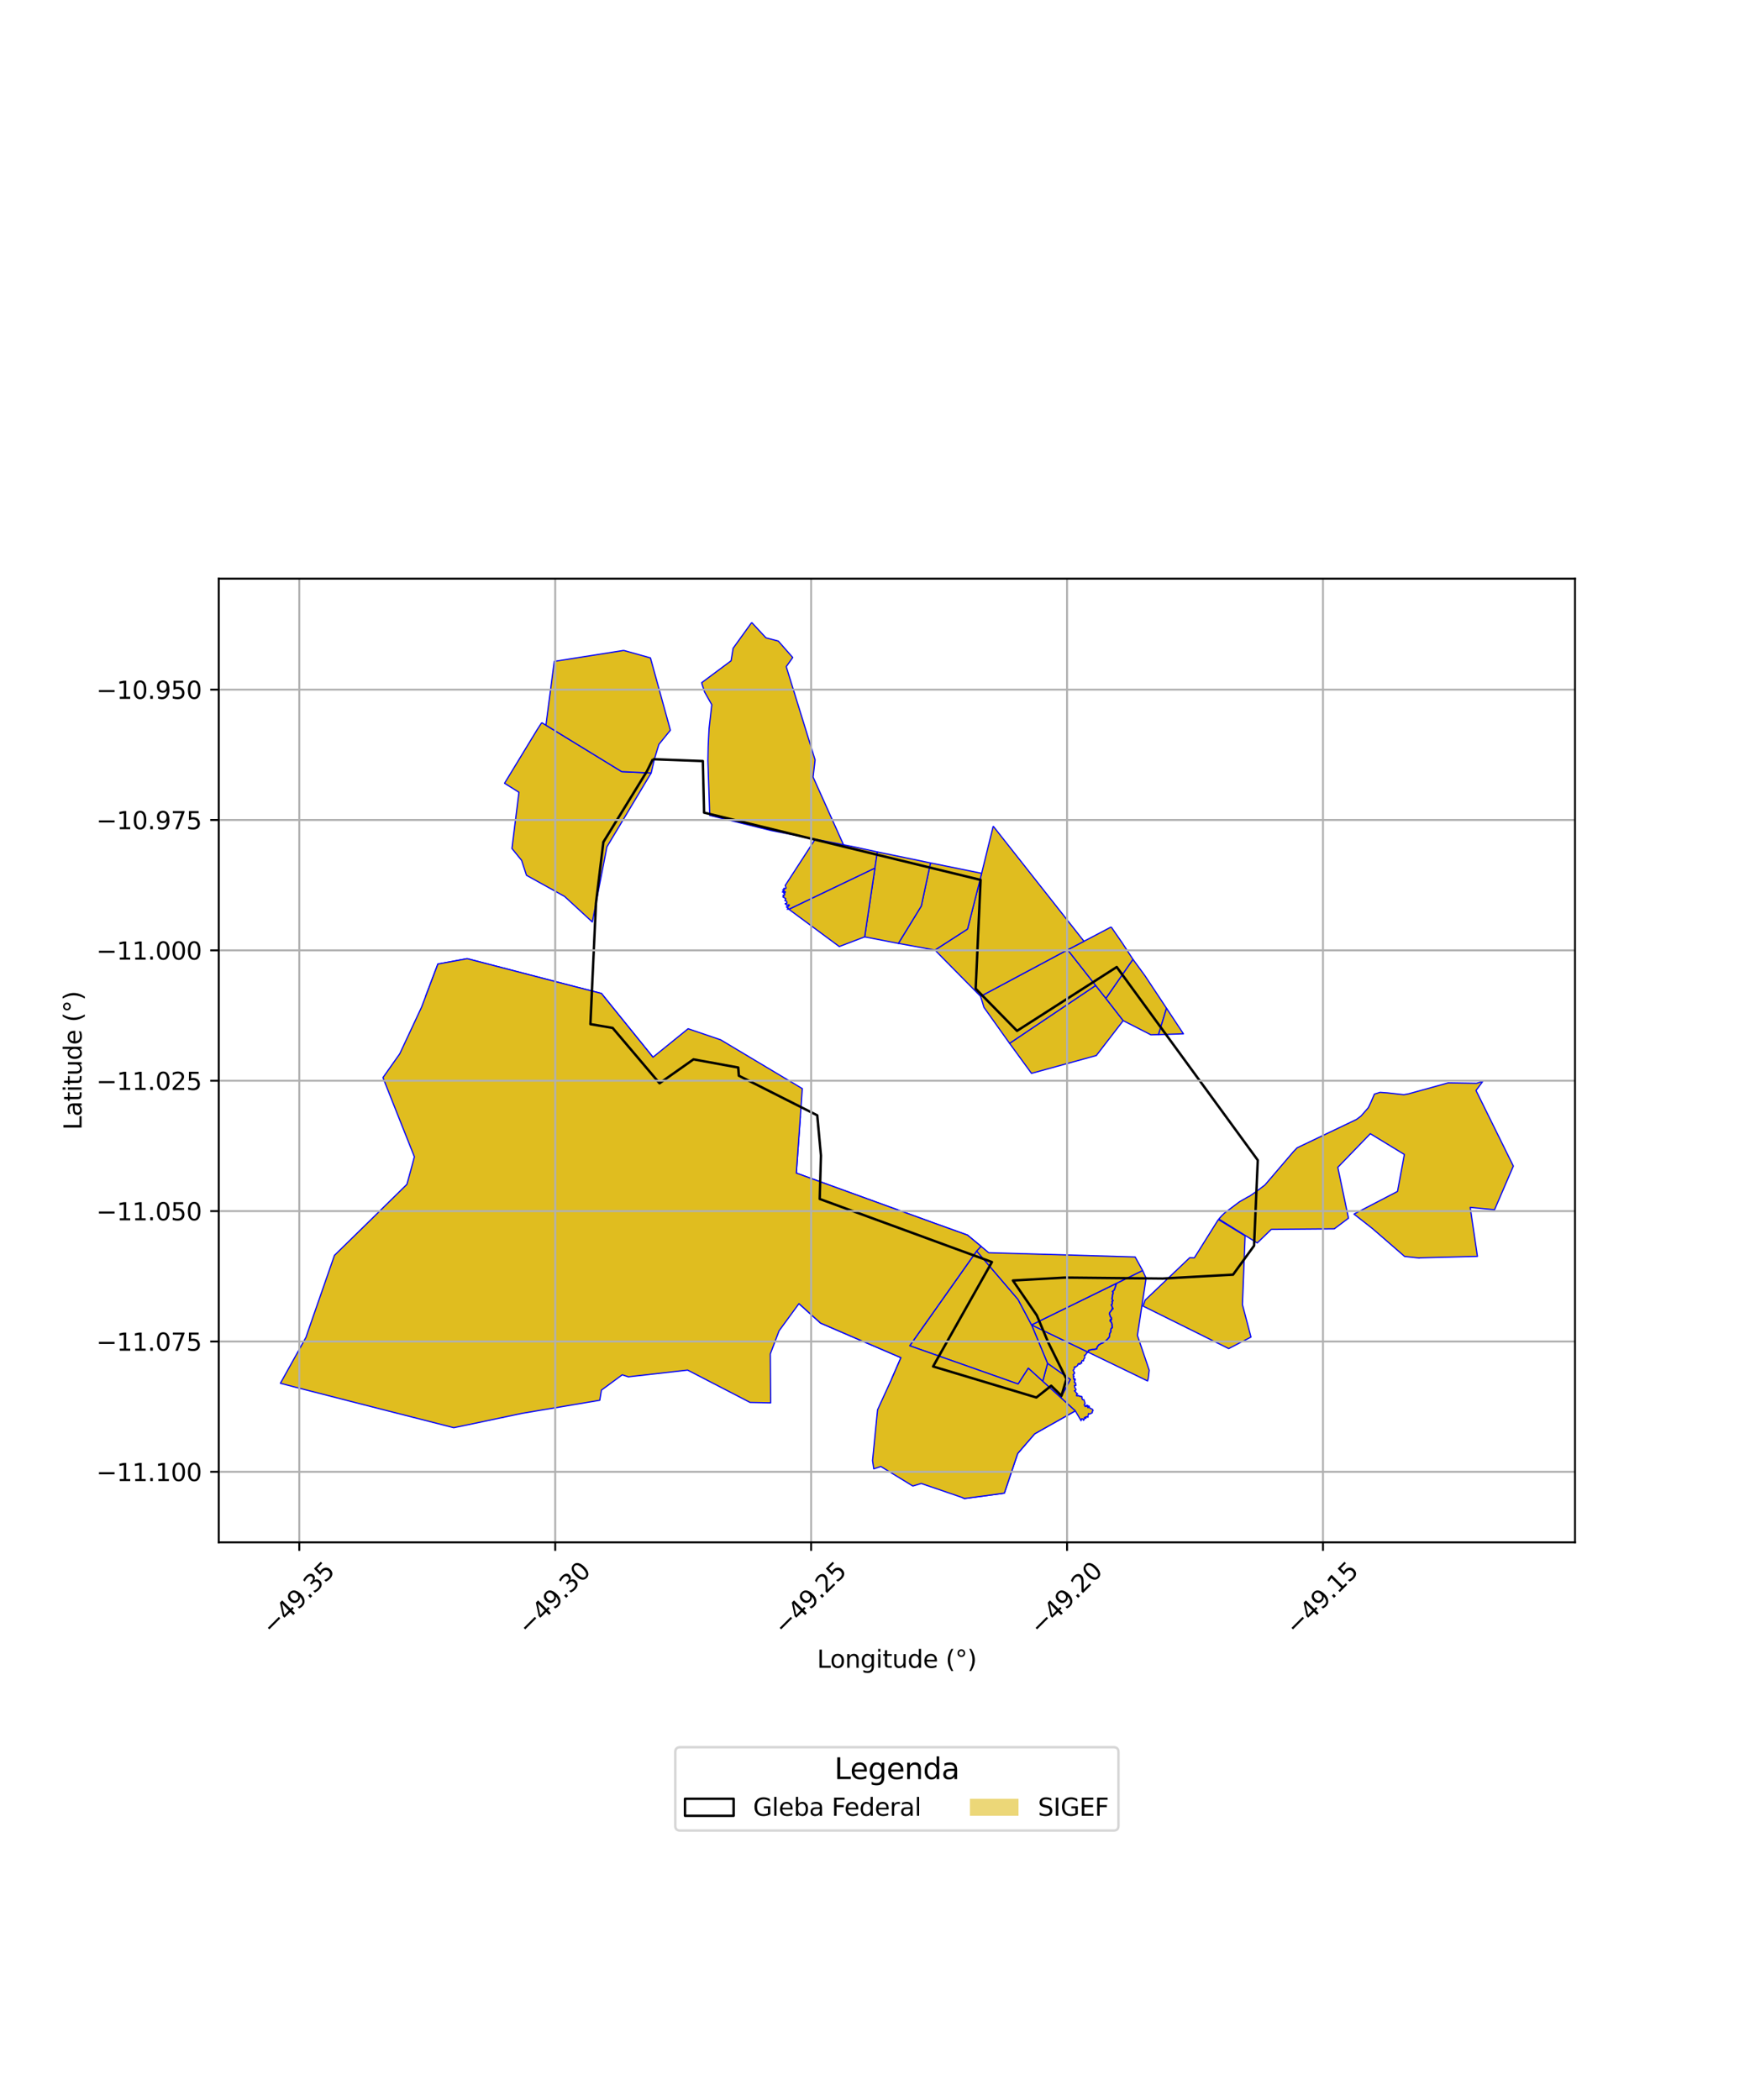 <?xml version="1.0" encoding="utf-8" standalone="no"?>
<!DOCTYPE svg PUBLIC "-//W3C//DTD SVG 1.1//EN"
  "http://www.w3.org/Graphics/SVG/1.1/DTD/svg11.dtd">
<svg xmlns:xlink="http://www.w3.org/1999/xlink" width="720pt" height="864pt" viewBox="0 0 720 864" xmlns="http://www.w3.org/2000/svg" version="1.1">
 <defs>
  <style type="text/css">*{stroke-linejoin: round; stroke-linecap: butt}</style>
 </defs>
 <g id="figure_1">
  <g id="patch_1">
   <path d="M 0 864 
L 720 864 
L 720 0 
L 0 0 
z
" style="fill: #ffffff"/>
  </g>
  <g id="axes_1">
   <g id="patch_2">
    <path d="M 90 634.559 
L 648 634.559 
L 648 238.081 
L 90 238.081 
z
" style="fill: #ffffff"/>
   </g>
   <g id="PatchCollection_1">
    <path d="M 501.266 501.742 
L 512.273 508.478 
L 511.171 536.765 
L 514.688 550.113 
L 509.897 552.581 
L 509.77 552.651 
L 505.528 554.851 
L 470.279 537.36 
L 471.139 534.913 
L 489.505 517.429 
L 491.399 517.485 
L 501.266 501.742 
" clip-path="url(#p3d3e56e6d2)" style="fill: #e0bd1f; stroke: #0000ff; stroke-width: 0.5"/>
    <path d="M 610.078 444.9 
L 607.273 448.667 
L 622.636 479.765 
L 614.898 497.722 
L 604.881 496.759 
L 607.855 516.901 
L 583.983 517.518 
L 583.982 517.602 
L 581.099 517.278 
L 577.888 516.932 
L 564.641 505.444 
L 557.063 499.509 
L 574.968 490.188 
L 577.792 474.982 
L 563.794 466.445 
L 550.413 480.274 
L 554.8 501.2 
L 548.964 505.581 
L 523.045 505.799 
L 517.267 511.389 
L 501.455 501.532 
L 502.651 500.209 
L 503.842 499.046 
L 509.971 494.434 
L 513.262 492.543 
L 514.153 492.112 
L 516.768 490.298 
L 520.429 487.535 
L 532.114 473.867 
L 533.689 472.231 
L 558.064 460.586 
L 559.939 459.189 
L 562.948 455.762 
L 564.029 453.523 
L 565.464 450.142 
L 567.815 449.418 
L 570.856 449.641 
L 577.591 450.389 
L 579.639 450.001 
L 595.855 445.518 
L 607.467 445.708 
L 610.078 444.9 
" clip-path="url(#p3d3e56e6d2)" style="fill: #e0bd1f; stroke: #0000ff; stroke-width: 0.5"/>
    <path d="M 423.081 562.927 
L 429.012 568.317 
L 436.448 575.037 
L 442.407 580.48 
L 425.702 589.907 
L 418.704 598.013 
L 413.221 614.324 
L 404.78 615.483 
L 396.778 616.537 
L 395.934 616.14 
L 395.739 607.756 
L 399.47 605.186 
L 401.204 605.062 
L 407.596 591.557 
L 400.716 588.678 
L 409.198 574.804 
L 411.308 576.614 
L 415.717 568.304 
L 418.899 569.428 
L 423.081 562.927 
" clip-path="url(#p3d3e56e6d2)" style="fill: #e0bd1f; stroke: #0000ff; stroke-width: 0.5"/>
    <path d="M 374.269 553.685 
L 415.717 568.304 
L 411.308 576.614 
L 409.198 574.804 
L 400.716 588.678 
L 407.596 591.557 
L 401.204 605.062 
L 399.47 605.186 
L 395.739 607.756 
L 395.539 598.269 
L 366.823 567.41 
L 370.669 558.582 
L 374.269 553.685 
" clip-path="url(#p3d3e56e6d2)" style="fill: #e0bd1f; stroke: #0000ff; stroke-width: 0.5"/>
    <path d="M 424.415 545.098 
L 447.546 556.254 
L 447.49 556.512 
L 446.947 556.772 
L 446.834 557.228 
L 446.561 557.537 
L 446.162 557.608 
L 446.327 558.314 
L 446.21 558.831 
L 445.825 559.282 
L 445.809 559.747 
L 445.718 559.933 
L 445.234 559.764 
L 445.026 560.226 
L 444.966 560.604 
L 445.086 560.828 
L 444.422 560.83 
L 444.432 561.241 
L 444.033 561.295 
L 443.825 560.991 
L 443.47 561.292 
L 443.441 561.739 
L 443.117 561.995 
L 442.56 562.431 
L 442.494 562.524 
L 442.259 562.293 
L 441.941 562.576 
L 442.018 562.831 
L 441.928 563.365 
L 441.513 563.775 
L 441.738 564.082 
L 442.142 564.929 
L 441.859 565.001 
L 441.946 565.256 
L 441.484 565.637 
L 441.923 566.284 
L 441.581 566.45 
L 441.773 566.892 
L 441.71 567.369 
L 442.124 567.27 
L 442.421 567.453 
L 442.043 567.762 
L 442.321 567.939 
L 442.159 568.109 
L 441.985 568.642 
L 442.151 568.959 
L 442.475 568.873 
L 442.566 569.334 
L 442.649 569.997 
L 442.032 570.015 
L 442.206 570.577 
L 442.156 570.876 
L 442.567 571.407 
L 442.7 571.729 
L 442.481 572.069 
L 442.021 572.216 
L 442.581 572.639 
L 442.518 572.759 
L 443.377 573.584 
L 442.999 573.67 
L 442.89 574.222 
L 443.524 574.309 
L 443.809 574.14 
L 444.129 574.514 
L 444.64 574.393 
L 444.845 574.657 
L 445.138 574.604 
L 445.192 575.004 
L 445.12 575.355 
L 445.421 575.863 
L 445.936 575.841 
L 446.1 576.315 
L 446.27 576.836 
L 446.427 577.383 
L 446.408 577.618 
L 446.134 577.74 
L 446.13 578.106 
L 446.485 578.698 
L 446.747 578.655 
L 446.839 578.23 
L 447.409 578.172 
L 447.552 578.287 
L 447.235 578.63 
L 447.484 578.898 
L 447.621 579.19 
L 448.023 578.896 
L 447.902 578.593 
L 448.124 578.511 
L 448.193 579.032 
L 448.604 579.466 
L 449.109 579.627 
L 449.556 579.915 
L 449.709 580.399 
L 449.351 580.779 
L 449.422 581.234 
L 448.768 581.567 
L 448.391 581.761 
L 447.827 581.584 
L 447.674 582.419 
L 447.644 583.039 
L 447.619 583.106 
L 447.341 582.979 
L 446.851 582.822 
L 446.496 583.181 
L 446.853 583.355 
L 446.755 583.571 
L 446.163 583.165 
L 446.107 584.044 
L 445.757 584.341 
L 445.66 584.271 
L 445.737 583.956 
L 445.318 583.758 
L 445.1 583.677 
L 444.897 584.043 
L 444.923 584.173 
L 444.792 584.274 
L 444.795 584.532 
L 442.407 580.48 
L 436.448 575.037 
L 440.342 567.557 
L 430.986 560.941 
L 424.415 545.098 
" clip-path="url(#p3d3e56e6d2)" style="fill: #e0bd1f; stroke: #0000ff; stroke-width: 0.5"/>
    <path d="M 430.986 560.941 
L 440.342 567.557 
L 436.448 575.037 
L 429.012 568.317 
L 430.986 560.941 
" clip-path="url(#p3d3e56e6d2)" style="fill: #e0bd1f; stroke: #0000ff; stroke-width: 0.5"/>
    <path d="M 401.821 514.697 
L 418.852 534.631 
L 424.415 545.098 
L 430.986 560.941 
L 429.012 568.317 
L 423.081 562.927 
L 418.899 569.428 
L 415.717 568.304 
L 374.269 553.685 
L 401.821 514.697 
" clip-path="url(#p3d3e56e6d2)" style="fill: #e0bd1f; stroke: #0000ff; stroke-width: 0.5"/>
    <path d="M 470.105 522.716 
L 471.531 525.834 
L 470.86 530.411 
L 470.172 534.854 
L 467.965 549.428 
L 472.819 563.751 
L 472.454 566.991 
L 472.157 568.17 
L 447.806 556.383 
L 447.976 555.564 
L 448.702 555.429 
L 449.391 555.247 
L 450.121 555.217 
L 450.734 555.112 
L 451.286 554.96 
L 451.326 554.561 
L 451.615 553.96 
L 451.85 553.675 
L 452.175 553.277 
L 452.458 553.177 
L 452.944 552.844 
L 453.854 552.504 
L 454.442 552.02 
L 455.466 551.225 
L 455.927 550.722 
L 456.416 550.122 
L 456.538 549.677 
L 456.558 549.359 
L 456.596 548.711 
L 456.914 548.203 
L 457.095 547.858 
L 457.007 547.46 
L 457.121 546.813 
L 457.383 546.392 
L 457.634 546.288 
L 457.693 545.836 
L 457.525 545.583 
L 457.607 545.037 
L 457.35 544.072 
L 456.769 543.486 
L 457.246 543.141 
L 456.867 542.987 
L 457.353 542.771 
L 457.245 542.054 
L 456.846 541.665 
L 456.733 541.123 
L 456.5 540.583 
L 456.627 540.047 
L 457.459 538.984 
L 457.6 538.518 
L 457.963 538.513 
L 457.884 538.256 
L 457.605 537.746 
L 457.486 537.277 
L 457.266 536.908 
L 457.627 536.507 
L 457.676 535.923 
L 457.563 535.523 
L 457.991 535.127 
L 457.731 534.787 
L 457.543 534.313 
L 457.72 533.447 
L 457.731 532.829 
L 458.067 531.915 
L 457.746 531.37 
L 458.388 530.853 
L 458.672 530.233 
L 458.946 529.42 
L 459.165 528.588 
L 459.589 527.911 
L 470.105 522.716 
" clip-path="url(#p3d3e56e6d2)" style="fill: #e0bd1f; stroke: #0000ff; stroke-width: 0.5"/>
    <path d="M 383.705 502.992 
L 398.051 508.155 
L 403.611 512.763 
L 401.821 514.697 
L 374.269 553.685 
L 370.669 558.582 
L 350.296 549.837 
L 383.705 502.992 
" clip-path="url(#p3d3e56e6d2)" style="fill: #e0bd1f; stroke: #0000ff; stroke-width: 0.5"/>
    <path d="M 459.321 528.052 
L 459.076 528.549 
L 458.854 529.392 
L 458.583 530.197 
L 458.31 530.792 
L 457.62 531.348 
L 457.96 531.925 
L 457.635 532.811 
L 457.624 533.436 
L 457.443 534.322 
L 457.646 534.835 
L 457.861 535.115 
L 457.454 535.492 
L 457.579 535.933 
L 457.533 536.466 
L 457.146 536.896 
L 457.397 537.316 
L 457.515 537.782 
L 457.796 538.294 
L 457.833 538.418 
L 457.528 538.422 
L 457.371 538.938 
L 456.538 540.004 
L 456.399 540.592 
L 456.64 541.153 
L 456.757 541.714 
L 457.155 542.101 
L 457.246 542.713 
L 456.702 542.99 
L 457.095 543.159 
L 456.621 543.474 
L 457.264 544.123 
L 457.509 545.042 
L 457.423 545.606 
L 457.593 545.859 
L 457.546 546.22 
L 457.318 546.314 
L 457.029 546.777 
L 456.909 547.463 
L 456.994 547.844 
L 456.831 548.154 
L 456.502 548.68 
L 456.481 549.354 
L 456.462 549.664 
L 456.345 550.086 
L 455.868 550.672 
L 455.414 551.168 
L 454.394 551.959 
L 453.815 552.436 
L 452.909 552.774 
L 452.397 553.125 
L 452.092 553.226 
L 451.776 553.614 
L 451.534 553.907 
L 451.232 554.534 
L 451.196 554.884 
L 450.714 555.018 
L 450.111 555.121 
L 449.376 555.151 
L 448.681 555.335 
L 447.895 555.48 
L 447.546 556.254 
L 424.415 545.098 
L 459.321 528.052 
" clip-path="url(#p3d3e56e6d2)" style="fill: #e0bd1f; stroke: #0000ff; stroke-width: 0.5"/>
    <path d="M 329.304 459.238 
L 327.631 482.65 
L 383.705 502.992 
L 350.296 549.837 
L 337.617 544.369 
L 328.714 536.348 
L 331.426 533.113 
L 308.334 519.164 
L 305.66 514.548 
L 307.881 500.716 
L 300.481 475.13 
L 295.421 468.885 
L 322.428 467.556 
L 329.304 459.238 
" clip-path="url(#p3d3e56e6d2)" style="fill: #e0bd1f; stroke: #0000ff; stroke-width: 0.5"/>
    <path d="M 403.611 512.763 
L 406.792 515.405 
L 467.035 517.144 
L 470.105 522.716 
L 424.415 545.098 
L 418.852 534.631 
L 401.821 514.697 
L 403.611 512.763 
" clip-path="url(#p3d3e56e6d2)" style="fill: #e0bd1f; stroke: #0000ff; stroke-width: 0.5"/>
    <path d="M 268.652 434.97 
L 291.148 468.457 
L 251.967 478.225 
L 253.312 490.55 
L 242.61 491.207 
L 204.668 508.409 
L 208.213 491.079 
L 199.322 460 
L 268.652 434.97 
" clip-path="url(#p3d3e56e6d2)" style="fill: #e0bd1f; stroke: #0000ff; stroke-width: 0.5"/>
    <path d="M 192.223 394.42 
L 236.103 405.82 
L 247.436 408.728 
L 268.652 434.97 
L 199.322 460 
L 196.787 451.129 
L 185.671 412.118 
L 175.078 410.043 
L 180.149 396.632 
L 192.223 394.42 
" clip-path="url(#p3d3e56e6d2)" style="fill: #e0bd1f; stroke: #0000ff; stroke-width: 0.5"/>
    <path d="M 450.796 405.447 
L 454.989 410.758 
L 462.118 419.925 
L 451.055 434.272 
L 424.387 441.612 
L 415.359 429.254 
L 450.796 405.447 
" clip-path="url(#p3d3e56e6d2)" style="fill: #e0bd1f; stroke: #0000ff; stroke-width: 0.5"/>
    <path d="M 439.256 390.774 
L 450.796 405.447 
L 415.359 429.254 
L 404.821 414.453 
L 403.448 409.931 
L 439.256 390.774 
" clip-path="url(#p3d3e56e6d2)" style="fill: #e0bd1f; stroke: #0000ff; stroke-width: 0.5"/>
    <path d="M 466.131 394.693 
L 470.99 401.328 
L 479.944 414.825 
L 476.643 425.674 
L 473.504 425.751 
L 462.118 419.925 
L 454.989 410.758 
L 466.131 394.693 
" clip-path="url(#p3d3e56e6d2)" style="fill: #e0bd1f; stroke: #0000ff; stroke-width: 0.5"/>
    <path d="M 192.223 394.42 
L 236.103 405.82 
L 247.436 408.728 
L 268.652 434.97 
L 283.109 423.252 
L 296.5 427.808 
L 330.082 447.885 
L 329.304 459.238 
L 327.625 482.631 
L 383.705 502.992 
L 398.051 508.155 
L 403.611 512.763 
L 401.821 514.697 
L 374.269 553.685 
L 415.717 568.304 
L 418.899 569.428 
L 423.081 562.927 
L 429.012 568.317 
L 436.448 575.037 
L 442.407 580.48 
L 425.702 589.907 
L 418.704 598.013 
L 413.221 614.324 
L 404.78 615.483 
L 396.778 616.537 
L 395.934 616.14 
L 379.037 610.352 
L 375.573 611.397 
L 362.4 603.351 
L 359.492 604.335 
L 358.985 600.907 
L 361.057 580.023 
L 366.823 567.41 
L 370.669 558.582 
L 350.296 549.837 
L 337.617 544.369 
L 328.714 536.348 
L 320.545 547.514 
L 316.938 557.013 
L 317.081 577.17 
L 308.616 577.007 
L 282.907 563.7 
L 258.524 566.475 
L 256.009 565.635 
L 247.435 571.95 
L 246.764 576.116 
L 214.881 581.476 
L 189.907 586.738 
L 186.68 587.395 
L 149.98 578.029 
L 121.939 570.84 
L 115.364 569.12 
L 125.902 550.184 
L 126.607 548.084 
L 137.604 516.492 
L 151.525 502.874 
L 167.404 487.284 
L 168.947 481.696 
L 170.487 475.933 
L 161.715 453.86 
L 157.556 443.355 
L 160.651 438.973 
L 164.462 433.568 
L 173.445 414.368 
L 175.078 410.043 
L 180.149 396.632 
L 192.223 394.42 
" clip-path="url(#p3d3e56e6d2)" style="fill: #e0bd1f; stroke: #0000ff; stroke-width: 0.5"/>
    <path d="M 479.944 414.825 
L 486.529 424.793 
L 486.91 425.34 
L 476.643 425.674 
L 479.944 414.825 
" clip-path="url(#p3d3e56e6d2)" style="fill: #e0bd1f; stroke: #0000ff; stroke-width: 0.5"/>
    <path d="M 457.17 381.373 
L 461.714 387.941 
L 466.131 394.693 
L 454.989 410.758 
L 450.796 405.447 
L 439.256 390.774 
L 445.979 387.268 
L 457.17 381.373 
" clip-path="url(#p3d3e56e6d2)" style="fill: #e0bd1f; stroke: #0000ff; stroke-width: 0.5"/>
    <path d="M 408.636 339.909 
L 445.979 387.268 
L 439.256 390.774 
L 403.436 409.92 
L 384.657 390.887 
L 398.077 382.236 
L 403.876 359.309 
L 408.636 339.909 
" clip-path="url(#p3d3e56e6d2)" style="fill: #e0bd1f; stroke: #0000ff; stroke-width: 0.5"/>
    <path d="M 222.886 297.313 
L 224.608 298.365 
L 255.787 317.47 
L 267.911 318.036 
L 249.704 348.425 
L 243.692 379.328 
L 232.297 368.824 
L 216.602 360.118 
L 214.599 353.975 
L 210.626 349.096 
L 213.506 325.964 
L 207.585 322.257 
L 221.051 300.134 
L 222.886 297.313 
" clip-path="url(#p3d3e56e6d2)" style="fill: #e0bd1f; stroke: #0000ff; stroke-width: 0.5"/>
    <path d="M 335.404 345.252 
L 347.04 347.556 
L 352.298 348.62 
L 360.977 350.513 
L 359.965 357.199 
L 324.6 374.131 
L 324.383 373.793 
L 323.94 374.128 
L 324.188 373.539 
L 323.558 373.159 
L 324.323 372.933 
L 324.777 372.39 
L 324.53 372.214 
L 323.649 372.531 
L 323.479 371.944 
L 323.067 371.946 
L 323.057 371.749 
L 323.733 371.575 
L 323.732 371.064 
L 323.371 370.603 
L 322.919 370.549 
L 323.278 369.737 
L 322.073 369.007 
L 322.511 368.716 
L 322.157 368.296 
L 322.831 368.17 
L 322.854 367.864 
L 322.433 367.418 
L 322.972 367.293 
L 323.142 366.905 
L 322.045 367.056 
L 321.871 366.99 
L 322.648 366.694 
L 322.509 366.548 
L 322.229 366.396 
L 322.032 366.129 
L 322.669 366.031 
L 322.434 365.568 
L 322.721 365.48 
L 323.212 365.617 
L 323.401 365.354 
L 323.295 365.046 
L 323.195 364.664 
L 323.049 364.32 
L 335.404 345.252 
" clip-path="url(#p3d3e56e6d2)" style="fill: #e0bd1f; stroke: #0000ff; stroke-width: 0.5"/>
    <path d="M 309.276 256.103 
L 315.127 262.413 
L 320.221 263.755 
L 326.151 270.513 
L 323.485 274.281 
L 335.352 312.643 
L 334.532 319.702 
L 347.04 347.556 
L 335.404 345.252 
L 317.352 341.727 
L 292.006 335.483 
L 291.254 312.936 
L 291.366 307.214 
L 291.726 299.761 
L 292.841 289.928 
L 289.896 284.714 
L 288.852 281.548 
L 288.696 280.869 
L 300.784 271.869 
L 301.625 266.714 
L 309.276 256.103 
" clip-path="url(#p3d3e56e6d2)" style="fill: #e0bd1f; stroke: #0000ff; stroke-width: 0.5"/>
    <path d="M 256.615 267.6 
L 267.614 270.682 
L 275.819 300.424 
L 271.083 306.259 
L 269.253 312.267 
L 267.911 318.036 
L 255.787 317.47 
L 224.608 298.365 
L 228.035 272.109 
L 256.615 267.6 
" clip-path="url(#p3d3e56e6d2)" style="fill: #e0bd1f; stroke: #0000ff; stroke-width: 0.5"/>
    <path d="M 382.829 355.031 
L 403.876 359.309 
L 398.077 382.236 
L 384.657 390.887 
L 374.952 389.11 
L 369.61 388.142 
L 379.055 372.753 
L 382.829 355.031 
" clip-path="url(#p3d3e56e6d2)" style="fill: #e0bd1f; stroke: #0000ff; stroke-width: 0.5"/>
    <path d="M 360.977 350.513 
L 366.576 351.661 
L 382.829 355.031 
L 379.055 372.753 
L 369.61 388.142 
L 355.749 385.459 
L 359.965 357.199 
L 360.977 350.513 
" clip-path="url(#p3d3e56e6d2)" style="fill: #e0bd1f; stroke: #0000ff; stroke-width: 0.5"/>
    <path d="M 359.965 357.199 
L 355.749 385.459 
L 345.3 389.435 
L 324.6 374.131 
L 359.965 357.199 
" clip-path="url(#p3d3e56e6d2)" style="fill: #e0bd1f; stroke: #0000ff; stroke-width: 0.5"/>
   </g>
   <g id="PatchCollection_2">
    <path d="M 268.6 312.349 
L 289.17 313.126 
L 289.678 334.342 
L 403.453 362.026 
L 401.421 406.788 
L 418.436 424.123 
L 459.451 397.861 
L 517.481 477.336 
L 515.957 512.524 
L 507.322 524.426 
L 478.371 526.036 
L 438.245 525.633 
L 416.743 526.841 
L 426.563 541.157 
L 431.304 552.369 
L 438.753 567.376 
L 436.721 574.276 
L 432.489 570.136 
L 426.394 574.966 
L 383.898 562.201 
L 408.109 519.251 
L 337.254 493.291 
L 337.762 475.439 
L 336.238 458.88 
L 303.985 442.579 
L 303.731 439.216 
L 285.319 435.852 
L 271.351 445.684 
L 252.05 422.915 
L 242.907 421.363 
L 245.193 371.686 
L 248.241 346.459 
L 266.145 317.352 
L 268.6 312.349 
" clip-path="url(#p3d3e56e6d2)" style="fill: none; stroke: #000000"/>
   </g>
   <g id="matplotlib.axis_1">
    <g id="xtick_1">
     <g id="line2d_1">
      <path d="M 123.135 634.559 
L 123.135 238.081 
" clip-path="url(#p3d3e56e6d2)" style="fill: none; stroke: #b0b0b0; stroke-width: 0.8; stroke-linecap: square"/>
     </g>
     <g id="line2d_2">
      <defs>
       <path id="m89401bb1be" d="M 0 0 
L 0 3.5 
" style="stroke: #000000; stroke-width: 0.8"/>
      </defs>
      <g>
       <use xlink:href="#m89401bb1be" x="123.135" y="634.559" style="stroke: #000000; stroke-width: 0.8"/>
      </g>
     </g>
     <g id="text_1">
      <!-- −49.35 -->
      <g transform="translate(112.001 673.1) rotate(-45) scale(0.1 -0.1)">
       <defs>
        <path id="DejaVuSans-2212" d="M 678 2272 
L 4684 2272 
L 4684 1741 
L 678 1741 
L 678 2272 
z
" transform="scale(0.016)"/>
        <path id="DejaVuSans-34" d="M 2419 4116 
L 825 1625 
L 2419 1625 
L 2419 4116 
z
M 2253 4666 
L 3047 4666 
L 3047 1625 
L 3713 1625 
L 3713 1100 
L 3047 1100 
L 3047 0 
L 2419 0 
L 2419 1100 
L 313 1100 
L 313 1709 
L 2253 4666 
z
" transform="scale(0.016)"/>
        <path id="DejaVuSans-39" d="M 703 97 
L 703 672 
Q 941 559 1184 500 
Q 1428 441 1663 441 
Q 2288 441 2617 861 
Q 2947 1281 2994 2138 
Q 2813 1869 2534 1725 
Q 2256 1581 1919 1581 
Q 1219 1581 811 2004 
Q 403 2428 403 3163 
Q 403 3881 828 4315 
Q 1253 4750 1959 4750 
Q 2769 4750 3195 4129 
Q 3622 3509 3622 2328 
Q 3622 1225 3098 567 
Q 2575 -91 1691 -91 
Q 1453 -91 1209 -44 
Q 966 3 703 97 
z
M 1959 2075 
Q 2384 2075 2632 2365 
Q 2881 2656 2881 3163 
Q 2881 3666 2632 3958 
Q 2384 4250 1959 4250 
Q 1534 4250 1286 3958 
Q 1038 3666 1038 3163 
Q 1038 2656 1286 2365 
Q 1534 2075 1959 2075 
z
" transform="scale(0.016)"/>
        <path id="DejaVuSans-2e" d="M 684 794 
L 1344 794 
L 1344 0 
L 684 0 
L 684 794 
z
" transform="scale(0.016)"/>
        <path id="DejaVuSans-33" d="M 2597 2516 
Q 3050 2419 3304 2112 
Q 3559 1806 3559 1356 
Q 3559 666 3084 287 
Q 2609 -91 1734 -91 
Q 1441 -91 1130 -33 
Q 819 25 488 141 
L 488 750 
Q 750 597 1062 519 
Q 1375 441 1716 441 
Q 2309 441 2620 675 
Q 2931 909 2931 1356 
Q 2931 1769 2642 2001 
Q 2353 2234 1838 2234 
L 1294 2234 
L 1294 2753 
L 1863 2753 
Q 2328 2753 2575 2939 
Q 2822 3125 2822 3475 
Q 2822 3834 2567 4026 
Q 2313 4219 1838 4219 
Q 1578 4219 1281 4162 
Q 984 4106 628 3988 
L 628 4550 
Q 988 4650 1302 4700 
Q 1616 4750 1894 4750 
Q 2613 4750 3031 4423 
Q 3450 4097 3450 3541 
Q 3450 3153 3228 2886 
Q 3006 2619 2597 2516 
z
" transform="scale(0.016)"/>
        <path id="DejaVuSans-35" d="M 691 4666 
L 3169 4666 
L 3169 4134 
L 1269 4134 
L 1269 2991 
Q 1406 3038 1543 3061 
Q 1681 3084 1819 3084 
Q 2600 3084 3056 2656 
Q 3513 2228 3513 1497 
Q 3513 744 3044 326 
Q 2575 -91 1722 -91 
Q 1428 -91 1123 -41 
Q 819 9 494 109 
L 494 744 
Q 775 591 1075 516 
Q 1375 441 1709 441 
Q 2250 441 2565 725 
Q 2881 1009 2881 1497 
Q 2881 1984 2565 2268 
Q 2250 2553 1709 2553 
Q 1456 2553 1204 2497 
Q 953 2441 691 2322 
L 691 4666 
z
" transform="scale(0.016)"/>
       </defs>
       <use xlink:href="#DejaVuSans-2212"/>
       <use xlink:href="#DejaVuSans-34" transform="translate(83.789 0)"/>
       <use xlink:href="#DejaVuSans-39" transform="translate(147.412 0)"/>
       <use xlink:href="#DejaVuSans-2e" transform="translate(211.035 0)"/>
       <use xlink:href="#DejaVuSans-33" transform="translate(242.822 0)"/>
       <use xlink:href="#DejaVuSans-35" transform="translate(306.445 0)"/>
      </g>
     </g>
    </g>
    <g id="xtick_2">
     <g id="line2d_3">
      <path d="M 228.429 634.559 
L 228.429 238.081 
" clip-path="url(#p3d3e56e6d2)" style="fill: none; stroke: #b0b0b0; stroke-width: 0.8; stroke-linecap: square"/>
     </g>
     <g id="line2d_4">
      <g>
       <use xlink:href="#m89401bb1be" x="228.429" y="634.559" style="stroke: #000000; stroke-width: 0.8"/>
      </g>
     </g>
     <g id="text_2">
      <!-- −49.30 -->
      <g transform="translate(217.296 673.1) rotate(-45) scale(0.1 -0.1)">
       <defs>
        <path id="DejaVuSans-30" d="M 2034 4250 
Q 1547 4250 1301 3770 
Q 1056 3291 1056 2328 
Q 1056 1369 1301 889 
Q 1547 409 2034 409 
Q 2525 409 2770 889 
Q 3016 1369 3016 2328 
Q 3016 3291 2770 3770 
Q 2525 4250 2034 4250 
z
M 2034 4750 
Q 2819 4750 3233 4129 
Q 3647 3509 3647 2328 
Q 3647 1150 3233 529 
Q 2819 -91 2034 -91 
Q 1250 -91 836 529 
Q 422 1150 422 2328 
Q 422 3509 836 4129 
Q 1250 4750 2034 4750 
z
" transform="scale(0.016)"/>
       </defs>
       <use xlink:href="#DejaVuSans-2212"/>
       <use xlink:href="#DejaVuSans-34" transform="translate(83.789 0)"/>
       <use xlink:href="#DejaVuSans-39" transform="translate(147.412 0)"/>
       <use xlink:href="#DejaVuSans-2e" transform="translate(211.035 0)"/>
       <use xlink:href="#DejaVuSans-33" transform="translate(242.822 0)"/>
       <use xlink:href="#DejaVuSans-30" transform="translate(306.445 0)"/>
      </g>
     </g>
    </g>
    <g id="xtick_3">
     <g id="line2d_5">
      <path d="M 333.724 634.559 
L 333.724 238.081 
" clip-path="url(#p3d3e56e6d2)" style="fill: none; stroke: #b0b0b0; stroke-width: 0.8; stroke-linecap: square"/>
     </g>
     <g id="line2d_6">
      <g>
       <use xlink:href="#m89401bb1be" x="333.724" y="634.559" style="stroke: #000000; stroke-width: 0.8"/>
      </g>
     </g>
     <g id="text_3">
      <!-- −49.25 -->
      <g transform="translate(322.591 673.1) rotate(-45) scale(0.1 -0.1)">
       <defs>
        <path id="DejaVuSans-32" d="M 1228 531 
L 3431 531 
L 3431 0 
L 469 0 
L 469 531 
Q 828 903 1448 1529 
Q 2069 2156 2228 2338 
Q 2531 2678 2651 2914 
Q 2772 3150 2772 3378 
Q 2772 3750 2511 3984 
Q 2250 4219 1831 4219 
Q 1534 4219 1204 4116 
Q 875 4013 500 3803 
L 500 4441 
Q 881 4594 1212 4672 
Q 1544 4750 1819 4750 
Q 2544 4750 2975 4387 
Q 3406 4025 3406 3419 
Q 3406 3131 3298 2873 
Q 3191 2616 2906 2266 
Q 2828 2175 2409 1742 
Q 1991 1309 1228 531 
z
" transform="scale(0.016)"/>
       </defs>
       <use xlink:href="#DejaVuSans-2212"/>
       <use xlink:href="#DejaVuSans-34" transform="translate(83.789 0)"/>
       <use xlink:href="#DejaVuSans-39" transform="translate(147.412 0)"/>
       <use xlink:href="#DejaVuSans-2e" transform="translate(211.035 0)"/>
       <use xlink:href="#DejaVuSans-32" transform="translate(242.822 0)"/>
       <use xlink:href="#DejaVuSans-35" transform="translate(306.445 0)"/>
      </g>
     </g>
    </g>
    <g id="xtick_4">
     <g id="line2d_7">
      <path d="M 439.019 634.559 
L 439.019 238.081 
" clip-path="url(#p3d3e56e6d2)" style="fill: none; stroke: #b0b0b0; stroke-width: 0.8; stroke-linecap: square"/>
     </g>
     <g id="line2d_8">
      <g>
       <use xlink:href="#m89401bb1be" x="439.019" y="634.559" style="stroke: #000000; stroke-width: 0.8"/>
      </g>
     </g>
     <g id="text_4">
      <!-- −49.20 -->
      <g transform="translate(427.886 673.1) rotate(-45) scale(0.1 -0.1)">
       <use xlink:href="#DejaVuSans-2212"/>
       <use xlink:href="#DejaVuSans-34" transform="translate(83.789 0)"/>
       <use xlink:href="#DejaVuSans-39" transform="translate(147.412 0)"/>
       <use xlink:href="#DejaVuSans-2e" transform="translate(211.035 0)"/>
       <use xlink:href="#DejaVuSans-32" transform="translate(242.822 0)"/>
       <use xlink:href="#DejaVuSans-30" transform="translate(306.445 0)"/>
      </g>
     </g>
    </g>
    <g id="xtick_5">
     <g id="line2d_9">
      <path d="M 544.314 634.559 
L 544.314 238.081 
" clip-path="url(#p3d3e56e6d2)" style="fill: none; stroke: #b0b0b0; stroke-width: 0.8; stroke-linecap: square"/>
     </g>
     <g id="line2d_10">
      <g>
       <use xlink:href="#m89401bb1be" x="544.314" y="634.559" style="stroke: #000000; stroke-width: 0.8"/>
      </g>
     </g>
     <g id="text_5">
      <!-- −49.15 -->
      <g transform="translate(533.181 673.1) rotate(-45) scale(0.1 -0.1)">
       <defs>
        <path id="DejaVuSans-31" d="M 794 531 
L 1825 531 
L 1825 4091 
L 703 3866 
L 703 4441 
L 1819 4666 
L 2450 4666 
L 2450 531 
L 3481 531 
L 3481 0 
L 794 0 
L 794 531 
z
" transform="scale(0.016)"/>
       </defs>
       <use xlink:href="#DejaVuSans-2212"/>
       <use xlink:href="#DejaVuSans-34" transform="translate(83.789 0)"/>
       <use xlink:href="#DejaVuSans-39" transform="translate(147.412 0)"/>
       <use xlink:href="#DejaVuSans-2e" transform="translate(211.035 0)"/>
       <use xlink:href="#DejaVuSans-31" transform="translate(242.822 0)"/>
       <use xlink:href="#DejaVuSans-35" transform="translate(306.445 0)"/>
      </g>
     </g>
    </g>
    <g id="text_6">
     <!-- Longitude (°) -->
     <g transform="translate(336.14 686.169) scale(0.1 -0.1)">
      <defs>
       <path id="DejaVuSans-4c" d="M 628 4666 
L 1259 4666 
L 1259 531 
L 3531 531 
L 3531 0 
L 628 0 
L 628 4666 
z
" transform="scale(0.016)"/>
       <path id="DejaVuSans-6f" d="M 1959 3097 
Q 1497 3097 1228 2736 
Q 959 2375 959 1747 
Q 959 1119 1226 758 
Q 1494 397 1959 397 
Q 2419 397 2687 759 
Q 2956 1122 2956 1747 
Q 2956 2369 2687 2733 
Q 2419 3097 1959 3097 
z
M 1959 3584 
Q 2709 3584 3137 3096 
Q 3566 2609 3566 1747 
Q 3566 888 3137 398 
Q 2709 -91 1959 -91 
Q 1206 -91 779 398 
Q 353 888 353 1747 
Q 353 2609 779 3096 
Q 1206 3584 1959 3584 
z
" transform="scale(0.016)"/>
       <path id="DejaVuSans-6e" d="M 3513 2113 
L 3513 0 
L 2938 0 
L 2938 2094 
Q 2938 2591 2744 2837 
Q 2550 3084 2163 3084 
Q 1697 3084 1428 2787 
Q 1159 2491 1159 1978 
L 1159 0 
L 581 0 
L 581 3500 
L 1159 3500 
L 1159 2956 
Q 1366 3272 1645 3428 
Q 1925 3584 2291 3584 
Q 2894 3584 3203 3211 
Q 3513 2838 3513 2113 
z
" transform="scale(0.016)"/>
       <path id="DejaVuSans-67" d="M 2906 1791 
Q 2906 2416 2648 2759 
Q 2391 3103 1925 3103 
Q 1463 3103 1205 2759 
Q 947 2416 947 1791 
Q 947 1169 1205 825 
Q 1463 481 1925 481 
Q 2391 481 2648 825 
Q 2906 1169 2906 1791 
z
M 3481 434 
Q 3481 -459 3084 -895 
Q 2688 -1331 1869 -1331 
Q 1566 -1331 1297 -1286 
Q 1028 -1241 775 -1147 
L 775 -588 
Q 1028 -725 1275 -790 
Q 1522 -856 1778 -856 
Q 2344 -856 2625 -561 
Q 2906 -266 2906 331 
L 2906 616 
Q 2728 306 2450 153 
Q 2172 0 1784 0 
Q 1141 0 747 490 
Q 353 981 353 1791 
Q 353 2603 747 3093 
Q 1141 3584 1784 3584 
Q 2172 3584 2450 3431 
Q 2728 3278 2906 2969 
L 2906 3500 
L 3481 3500 
L 3481 434 
z
" transform="scale(0.016)"/>
       <path id="DejaVuSans-69" d="M 603 3500 
L 1178 3500 
L 1178 0 
L 603 0 
L 603 3500 
z
M 603 4863 
L 1178 4863 
L 1178 4134 
L 603 4134 
L 603 4863 
z
" transform="scale(0.016)"/>
       <path id="DejaVuSans-74" d="M 1172 4494 
L 1172 3500 
L 2356 3500 
L 2356 3053 
L 1172 3053 
L 1172 1153 
Q 1172 725 1289 603 
Q 1406 481 1766 481 
L 2356 481 
L 2356 0 
L 1766 0 
Q 1100 0 847 248 
Q 594 497 594 1153 
L 594 3053 
L 172 3053 
L 172 3500 
L 594 3500 
L 594 4494 
L 1172 4494 
z
" transform="scale(0.016)"/>
       <path id="DejaVuSans-75" d="M 544 1381 
L 544 3500 
L 1119 3500 
L 1119 1403 
Q 1119 906 1312 657 
Q 1506 409 1894 409 
Q 2359 409 2629 706 
Q 2900 1003 2900 1516 
L 2900 3500 
L 3475 3500 
L 3475 0 
L 2900 0 
L 2900 538 
Q 2691 219 2414 64 
Q 2138 -91 1772 -91 
Q 1169 -91 856 284 
Q 544 659 544 1381 
z
M 1991 3584 
L 1991 3584 
z
" transform="scale(0.016)"/>
       <path id="DejaVuSans-64" d="M 2906 2969 
L 2906 4863 
L 3481 4863 
L 3481 0 
L 2906 0 
L 2906 525 
Q 2725 213 2448 61 
Q 2172 -91 1784 -91 
Q 1150 -91 751 415 
Q 353 922 353 1747 
Q 353 2572 751 3078 
Q 1150 3584 1784 3584 
Q 2172 3584 2448 3432 
Q 2725 3281 2906 2969 
z
M 947 1747 
Q 947 1113 1208 752 
Q 1469 391 1925 391 
Q 2381 391 2643 752 
Q 2906 1113 2906 1747 
Q 2906 2381 2643 2742 
Q 2381 3103 1925 3103 
Q 1469 3103 1208 2742 
Q 947 2381 947 1747 
z
" transform="scale(0.016)"/>
       <path id="DejaVuSans-65" d="M 3597 1894 
L 3597 1613 
L 953 1613 
Q 991 1019 1311 708 
Q 1631 397 2203 397 
Q 2534 397 2845 478 
Q 3156 559 3463 722 
L 3463 178 
Q 3153 47 2828 -22 
Q 2503 -91 2169 -91 
Q 1331 -91 842 396 
Q 353 884 353 1716 
Q 353 2575 817 3079 
Q 1281 3584 2069 3584 
Q 2775 3584 3186 3129 
Q 3597 2675 3597 1894 
z
M 3022 2063 
Q 3016 2534 2758 2815 
Q 2500 3097 2075 3097 
Q 1594 3097 1305 2825 
Q 1016 2553 972 2059 
L 3022 2063 
z
" transform="scale(0.016)"/>
       <path id="DejaVuSans-20" transform="scale(0.016)"/>
       <path id="DejaVuSans-28" d="M 1984 4856 
Q 1566 4138 1362 3434 
Q 1159 2731 1159 2009 
Q 1159 1288 1364 580 
Q 1569 -128 1984 -844 
L 1484 -844 
Q 1016 -109 783 600 
Q 550 1309 550 2009 
Q 550 2706 781 3412 
Q 1013 4119 1484 4856 
L 1984 4856 
z
" transform="scale(0.016)"/>
       <path id="DejaVuSans-b0" d="M 1600 4347 
Q 1350 4347 1178 4173 
Q 1006 4000 1006 3750 
Q 1006 3503 1178 3333 
Q 1350 3163 1600 3163 
Q 1850 3163 2022 3333 
Q 2194 3503 2194 3750 
Q 2194 3997 2020 4172 
Q 1847 4347 1600 4347 
z
M 1600 4750 
Q 1800 4750 1984 4673 
Q 2169 4597 2303 4453 
Q 2447 4313 2519 4134 
Q 2591 3956 2591 3750 
Q 2591 3338 2302 3052 
Q 2013 2766 1594 2766 
Q 1172 2766 890 3047 
Q 609 3328 609 3750 
Q 609 4169 896 4459 
Q 1184 4750 1600 4750 
z
" transform="scale(0.016)"/>
       <path id="DejaVuSans-29" d="M 513 4856 
L 1013 4856 
Q 1481 4119 1714 3412 
Q 1947 2706 1947 2009 
Q 1947 1309 1714 600 
Q 1481 -109 1013 -844 
L 513 -844 
Q 928 -128 1133 580 
Q 1338 1288 1338 2009 
Q 1338 2731 1133 3434 
Q 928 4138 513 4856 
z
" transform="scale(0.016)"/>
      </defs>
      <use xlink:href="#DejaVuSans-4c"/>
      <use xlink:href="#DejaVuSans-6f" transform="translate(53.963 0)"/>
      <use xlink:href="#DejaVuSans-6e" transform="translate(115.145 0)"/>
      <use xlink:href="#DejaVuSans-67" transform="translate(178.523 0)"/>
      <use xlink:href="#DejaVuSans-69" transform="translate(242 0)"/>
      <use xlink:href="#DejaVuSans-74" transform="translate(269.783 0)"/>
      <use xlink:href="#DejaVuSans-75" transform="translate(308.992 0)"/>
      <use xlink:href="#DejaVuSans-64" transform="translate(372.371 0)"/>
      <use xlink:href="#DejaVuSans-65" transform="translate(435.848 0)"/>
      <use xlink:href="#DejaVuSans-20" transform="translate(497.371 0)"/>
      <use xlink:href="#DejaVuSans-28" transform="translate(529.158 0)"/>
      <use xlink:href="#DejaVuSans-b0" transform="translate(568.172 0)"/>
      <use xlink:href="#DejaVuSans-29" transform="translate(618.172 0)"/>
     </g>
    </g>
   </g>
   <g id="matplotlib.axis_2">
    <g id="ytick_1">
     <g id="line2d_11">
      <path d="M 90 605.554 
L 648 605.554 
" clip-path="url(#p3d3e56e6d2)" style="fill: none; stroke: #b0b0b0; stroke-width: 0.8; stroke-linecap: square"/>
     </g>
     <g id="line2d_12">
      <defs>
       <path id="mc370e94eb6" d="M 0 0 
L -3.5 0 
" style="stroke: #000000; stroke-width: 0.8"/>
      </defs>
      <g>
       <use xlink:href="#mc370e94eb6" x="90" y="605.554" style="stroke: #000000; stroke-width: 0.8"/>
      </g>
     </g>
     <g id="text_7">
      <!-- −11.100 -->
      <g transform="translate(39.63 609.353) scale(0.1 -0.1)">
       <use xlink:href="#DejaVuSans-2212"/>
       <use xlink:href="#DejaVuSans-31" transform="translate(83.789 0)"/>
       <use xlink:href="#DejaVuSans-31" transform="translate(147.412 0)"/>
       <use xlink:href="#DejaVuSans-2e" transform="translate(211.035 0)"/>
       <use xlink:href="#DejaVuSans-31" transform="translate(242.822 0)"/>
       <use xlink:href="#DejaVuSans-30" transform="translate(306.445 0)"/>
       <use xlink:href="#DejaVuSans-30" transform="translate(370.068 0)"/>
      </g>
     </g>
    </g>
    <g id="ytick_2">
     <g id="line2d_13">
      <path d="M 90 551.917 
L 648 551.917 
" clip-path="url(#p3d3e56e6d2)" style="fill: none; stroke: #b0b0b0; stroke-width: 0.8; stroke-linecap: square"/>
     </g>
     <g id="line2d_14">
      <g>
       <use xlink:href="#mc370e94eb6" x="90" y="551.917" style="stroke: #000000; stroke-width: 0.8"/>
      </g>
     </g>
     <g id="text_8">
      <!-- −11.075 -->
      <g transform="translate(39.63 555.716) scale(0.1 -0.1)">
       <defs>
        <path id="DejaVuSans-37" d="M 525 4666 
L 3525 4666 
L 3525 4397 
L 1831 0 
L 1172 0 
L 2766 4134 
L 525 4134 
L 525 4666 
z
" transform="scale(0.016)"/>
       </defs>
       <use xlink:href="#DejaVuSans-2212"/>
       <use xlink:href="#DejaVuSans-31" transform="translate(83.789 0)"/>
       <use xlink:href="#DejaVuSans-31" transform="translate(147.412 0)"/>
       <use xlink:href="#DejaVuSans-2e" transform="translate(211.035 0)"/>
       <use xlink:href="#DejaVuSans-30" transform="translate(242.822 0)"/>
       <use xlink:href="#DejaVuSans-37" transform="translate(306.445 0)"/>
       <use xlink:href="#DejaVuSans-35" transform="translate(370.068 0)"/>
      </g>
     </g>
    </g>
    <g id="ytick_3">
     <g id="line2d_15">
      <path d="M 90 498.28 
L 648 498.28 
" clip-path="url(#p3d3e56e6d2)" style="fill: none; stroke: #b0b0b0; stroke-width: 0.8; stroke-linecap: square"/>
     </g>
     <g id="line2d_16">
      <g>
       <use xlink:href="#mc370e94eb6" x="90" y="498.28" style="stroke: #000000; stroke-width: 0.8"/>
      </g>
     </g>
     <g id="text_9">
      <!-- −11.050 -->
      <g transform="translate(39.63 502.079) scale(0.1 -0.1)">
       <use xlink:href="#DejaVuSans-2212"/>
       <use xlink:href="#DejaVuSans-31" transform="translate(83.789 0)"/>
       <use xlink:href="#DejaVuSans-31" transform="translate(147.412 0)"/>
       <use xlink:href="#DejaVuSans-2e" transform="translate(211.035 0)"/>
       <use xlink:href="#DejaVuSans-30" transform="translate(242.822 0)"/>
       <use xlink:href="#DejaVuSans-35" transform="translate(306.445 0)"/>
       <use xlink:href="#DejaVuSans-30" transform="translate(370.068 0)"/>
      </g>
     </g>
    </g>
    <g id="ytick_4">
     <g id="line2d_17">
      <path d="M 90 444.642 
L 648 444.642 
" clip-path="url(#p3d3e56e6d2)" style="fill: none; stroke: #b0b0b0; stroke-width: 0.8; stroke-linecap: square"/>
     </g>
     <g id="line2d_18">
      <g>
       <use xlink:href="#mc370e94eb6" x="90" y="444.642" style="stroke: #000000; stroke-width: 0.8"/>
      </g>
     </g>
     <g id="text_10">
      <!-- −11.025 -->
      <g transform="translate(39.63 448.441) scale(0.1 -0.1)">
       <use xlink:href="#DejaVuSans-2212"/>
       <use xlink:href="#DejaVuSans-31" transform="translate(83.789 0)"/>
       <use xlink:href="#DejaVuSans-31" transform="translate(147.412 0)"/>
       <use xlink:href="#DejaVuSans-2e" transform="translate(211.035 0)"/>
       <use xlink:href="#DejaVuSans-30" transform="translate(242.822 0)"/>
       <use xlink:href="#DejaVuSans-32" transform="translate(306.445 0)"/>
       <use xlink:href="#DejaVuSans-35" transform="translate(370.068 0)"/>
      </g>
     </g>
    </g>
    <g id="ytick_5">
     <g id="line2d_19">
      <path d="M 90 391.005 
L 648 391.005 
" clip-path="url(#p3d3e56e6d2)" style="fill: none; stroke: #b0b0b0; stroke-width: 0.8; stroke-linecap: square"/>
     </g>
     <g id="line2d_20">
      <g>
       <use xlink:href="#mc370e94eb6" x="90" y="391.005" style="stroke: #000000; stroke-width: 0.8"/>
      </g>
     </g>
     <g id="text_11">
      <!-- −11.000 -->
      <g transform="translate(39.63 394.804) scale(0.1 -0.1)">
       <use xlink:href="#DejaVuSans-2212"/>
       <use xlink:href="#DejaVuSans-31" transform="translate(83.789 0)"/>
       <use xlink:href="#DejaVuSans-31" transform="translate(147.412 0)"/>
       <use xlink:href="#DejaVuSans-2e" transform="translate(211.035 0)"/>
       <use xlink:href="#DejaVuSans-30" transform="translate(242.822 0)"/>
       <use xlink:href="#DejaVuSans-30" transform="translate(306.445 0)"/>
       <use xlink:href="#DejaVuSans-30" transform="translate(370.068 0)"/>
      </g>
     </g>
    </g>
    <g id="ytick_6">
     <g id="line2d_21">
      <path d="M 90 337.368 
L 648 337.368 
" clip-path="url(#p3d3e56e6d2)" style="fill: none; stroke: #b0b0b0; stroke-width: 0.8; stroke-linecap: square"/>
     </g>
     <g id="line2d_22">
      <g>
       <use xlink:href="#mc370e94eb6" x="90" y="337.368" style="stroke: #000000; stroke-width: 0.8"/>
      </g>
     </g>
     <g id="text_12">
      <!-- −10.975 -->
      <g transform="translate(39.63 341.167) scale(0.1 -0.1)">
       <use xlink:href="#DejaVuSans-2212"/>
       <use xlink:href="#DejaVuSans-31" transform="translate(83.789 0)"/>
       <use xlink:href="#DejaVuSans-30" transform="translate(147.412 0)"/>
       <use xlink:href="#DejaVuSans-2e" transform="translate(211.035 0)"/>
       <use xlink:href="#DejaVuSans-39" transform="translate(242.822 0)"/>
       <use xlink:href="#DejaVuSans-37" transform="translate(306.445 0)"/>
       <use xlink:href="#DejaVuSans-35" transform="translate(370.068 0)"/>
      </g>
     </g>
    </g>
    <g id="ytick_7">
     <g id="line2d_23">
      <path d="M 90 283.73 
L 648 283.73 
" clip-path="url(#p3d3e56e6d2)" style="fill: none; stroke: #b0b0b0; stroke-width: 0.8; stroke-linecap: square"/>
     </g>
     <g id="line2d_24">
      <g>
       <use xlink:href="#mc370e94eb6" x="90" y="283.73" style="stroke: #000000; stroke-width: 0.8"/>
      </g>
     </g>
     <g id="text_13">
      <!-- −10.950 -->
      <g transform="translate(39.63 287.53) scale(0.1 -0.1)">
       <use xlink:href="#DejaVuSans-2212"/>
       <use xlink:href="#DejaVuSans-31" transform="translate(83.789 0)"/>
       <use xlink:href="#DejaVuSans-30" transform="translate(147.412 0)"/>
       <use xlink:href="#DejaVuSans-2e" transform="translate(211.035 0)"/>
       <use xlink:href="#DejaVuSans-39" transform="translate(242.822 0)"/>
       <use xlink:href="#DejaVuSans-35" transform="translate(306.445 0)"/>
       <use xlink:href="#DejaVuSans-30" transform="translate(370.068 0)"/>
      </g>
     </g>
    </g>
    <g id="text_14">
     <!-- Latitude (°) -->
     <g transform="translate(33.55 464.89) rotate(-90) scale(0.1 -0.1)">
      <defs>
       <path id="DejaVuSans-61" d="M 2194 1759 
Q 1497 1759 1228 1600 
Q 959 1441 959 1056 
Q 959 750 1161 570 
Q 1363 391 1709 391 
Q 2188 391 2477 730 
Q 2766 1069 2766 1631 
L 2766 1759 
L 2194 1759 
z
M 3341 1997 
L 3341 0 
L 2766 0 
L 2766 531 
Q 2569 213 2275 61 
Q 1981 -91 1556 -91 
Q 1019 -91 701 211 
Q 384 513 384 1019 
Q 384 1609 779 1909 
Q 1175 2209 1959 2209 
L 2766 2209 
L 2766 2266 
Q 2766 2663 2505 2880 
Q 2244 3097 1772 3097 
Q 1472 3097 1187 3025 
Q 903 2953 641 2809 
L 641 3341 
Q 956 3463 1253 3523 
Q 1550 3584 1831 3584 
Q 2591 3584 2966 3190 
Q 3341 2797 3341 1997 
z
" transform="scale(0.016)"/>
      </defs>
      <use xlink:href="#DejaVuSans-4c"/>
      <use xlink:href="#DejaVuSans-61" transform="translate(55.713 0)"/>
      <use xlink:href="#DejaVuSans-74" transform="translate(116.992 0)"/>
      <use xlink:href="#DejaVuSans-69" transform="translate(156.201 0)"/>
      <use xlink:href="#DejaVuSans-74" transform="translate(183.984 0)"/>
      <use xlink:href="#DejaVuSans-75" transform="translate(223.193 0)"/>
      <use xlink:href="#DejaVuSans-64" transform="translate(286.572 0)"/>
      <use xlink:href="#DejaVuSans-65" transform="translate(350.049 0)"/>
      <use xlink:href="#DejaVuSans-20" transform="translate(411.572 0)"/>
      <use xlink:href="#DejaVuSans-28" transform="translate(443.359 0)"/>
      <use xlink:href="#DejaVuSans-b0" transform="translate(482.373 0)"/>
      <use xlink:href="#DejaVuSans-29" transform="translate(532.373 0)"/>
     </g>
    </g>
   </g>
   <g id="patch_3">
    <path d="M 90 634.559 
L 90 238.081 
" style="fill: none; stroke: #000000; stroke-width: 0.8; stroke-linejoin: miter; stroke-linecap: square"/>
   </g>
   <g id="patch_4">
    <path d="M 648 634.559 
L 648 238.081 
" style="fill: none; stroke: #000000; stroke-width: 0.8; stroke-linejoin: miter; stroke-linecap: square"/>
   </g>
   <g id="patch_5">
    <path d="M 90 634.559 
L 648 634.559 
" style="fill: none; stroke: #000000; stroke-width: 0.8; stroke-linejoin: miter; stroke-linecap: square"/>
   </g>
   <g id="patch_6">
    <path d="M 90 238.081 
L 648 238.081 
" style="fill: none; stroke: #000000; stroke-width: 0.8; stroke-linejoin: miter; stroke-linecap: square"/>
   </g>
   <g id="legend_1">
    <g id="patch_7">
     <path d="M 279.837 753.146 
L 458.163 753.146 
Q 460.163 753.146 460.163 751.146 
L 460.163 720.854 
Q 460.163 718.854 458.163 718.854 
L 279.837 718.854 
Q 277.837 718.854 277.837 720.854 
L 277.837 751.146 
Q 277.837 753.146 279.837 753.146 
z
" style="fill: #ffffff; opacity: 0.8; stroke: #cccccc; stroke-linejoin: miter"/>
    </g>
    <g id="text_15">
     <!-- Legenda -->
     <g transform="translate(343.281 731.972) scale(0.12 -0.12)">
      <use xlink:href="#DejaVuSans-4c"/>
      <use xlink:href="#DejaVuSans-65" transform="translate(53.963 0)"/>
      <use xlink:href="#DejaVuSans-67" transform="translate(115.486 0)"/>
      <use xlink:href="#DejaVuSans-65" transform="translate(178.963 0)"/>
      <use xlink:href="#DejaVuSans-6e" transform="translate(240.486 0)"/>
      <use xlink:href="#DejaVuSans-64" transform="translate(303.865 0)"/>
      <use xlink:href="#DejaVuSans-61" transform="translate(367.342 0)"/>
     </g>
    </g>
    <g id="patch_8">
     <path d="M 281.837 747.066 
L 301.837 747.066 
L 301.837 740.066 
L 281.837 740.066 
L 281.837 747.066 
z
" style="fill: none; stroke: #000000; stroke-linejoin: miter"/>
    </g>
    <g id="text_16">
     <!-- Gleba Federal -->
     <g transform="translate(309.837 747.066) scale(0.1 -0.1)">
      <defs>
       <path id="DejaVuSans-47" d="M 3809 666 
L 3809 1919 
L 2778 1919 
L 2778 2438 
L 4434 2438 
L 4434 434 
Q 4069 175 3628 42 
Q 3188 -91 2688 -91 
Q 1594 -91 976 548 
Q 359 1188 359 2328 
Q 359 3472 976 4111 
Q 1594 4750 2688 4750 
Q 3144 4750 3555 4637 
Q 3966 4525 4313 4306 
L 4313 3634 
Q 3963 3931 3569 4081 
Q 3175 4231 2741 4231 
Q 1884 4231 1454 3753 
Q 1025 3275 1025 2328 
Q 1025 1384 1454 906 
Q 1884 428 2741 428 
Q 3075 428 3337 486 
Q 3600 544 3809 666 
z
" transform="scale(0.016)"/>
       <path id="DejaVuSans-6c" d="M 603 4863 
L 1178 4863 
L 1178 0 
L 603 0 
L 603 4863 
z
" transform="scale(0.016)"/>
       <path id="DejaVuSans-62" d="M 3116 1747 
Q 3116 2381 2855 2742 
Q 2594 3103 2138 3103 
Q 1681 3103 1420 2742 
Q 1159 2381 1159 1747 
Q 1159 1113 1420 752 
Q 1681 391 2138 391 
Q 2594 391 2855 752 
Q 3116 1113 3116 1747 
z
M 1159 2969 
Q 1341 3281 1617 3432 
Q 1894 3584 2278 3584 
Q 2916 3584 3314 3078 
Q 3713 2572 3713 1747 
Q 3713 922 3314 415 
Q 2916 -91 2278 -91 
Q 1894 -91 1617 61 
Q 1341 213 1159 525 
L 1159 0 
L 581 0 
L 581 4863 
L 1159 4863 
L 1159 2969 
z
" transform="scale(0.016)"/>
       <path id="DejaVuSans-46" d="M 628 4666 
L 3309 4666 
L 3309 4134 
L 1259 4134 
L 1259 2759 
L 3109 2759 
L 3109 2228 
L 1259 2228 
L 1259 0 
L 628 0 
L 628 4666 
z
" transform="scale(0.016)"/>
       <path id="DejaVuSans-72" d="M 2631 2963 
Q 2534 3019 2420 3045 
Q 2306 3072 2169 3072 
Q 1681 3072 1420 2755 
Q 1159 2438 1159 1844 
L 1159 0 
L 581 0 
L 581 3500 
L 1159 3500 
L 1159 2956 
Q 1341 3275 1631 3429 
Q 1922 3584 2338 3584 
Q 2397 3584 2469 3576 
Q 2541 3569 2628 3553 
L 2631 2963 
z
" transform="scale(0.016)"/>
      </defs>
      <use xlink:href="#DejaVuSans-47"/>
      <use xlink:href="#DejaVuSans-6c" transform="translate(77.49 0)"/>
      <use xlink:href="#DejaVuSans-65" transform="translate(105.273 0)"/>
      <use xlink:href="#DejaVuSans-62" transform="translate(166.797 0)"/>
      <use xlink:href="#DejaVuSans-61" transform="translate(230.273 0)"/>
      <use xlink:href="#DejaVuSans-20" transform="translate(291.553 0)"/>
      <use xlink:href="#DejaVuSans-46" transform="translate(323.34 0)"/>
      <use xlink:href="#DejaVuSans-65" transform="translate(375.359 0)"/>
      <use xlink:href="#DejaVuSans-64" transform="translate(436.883 0)"/>
      <use xlink:href="#DejaVuSans-65" transform="translate(500.359 0)"/>
      <use xlink:href="#DejaVuSans-72" transform="translate(561.883 0)"/>
      <use xlink:href="#DejaVuSans-61" transform="translate(602.996 0)"/>
      <use xlink:href="#DejaVuSans-6c" transform="translate(664.275 0)"/>
     </g>
    </g>
    <g id="patch_9">
     <path d="M 399.045 747.066 
L 419.045 747.066 
L 419.045 740.066 
L 399.045 740.066 
z
" style="fill: #e0bd1f; opacity: 0.6"/>
    </g>
    <g id="text_17">
     <!-- SIGEF -->
     <g transform="translate(427.045 747.066) scale(0.1 -0.1)">
      <defs>
       <path id="DejaVuSans-53" d="M 3425 4513 
L 3425 3897 
Q 3066 4069 2747 4153 
Q 2428 4238 2131 4238 
Q 1616 4238 1336 4038 
Q 1056 3838 1056 3469 
Q 1056 3159 1242 3001 
Q 1428 2844 1947 2747 
L 2328 2669 
Q 3034 2534 3370 2195 
Q 3706 1856 3706 1288 
Q 3706 609 3251 259 
Q 2797 -91 1919 -91 
Q 1588 -91 1214 -16 
Q 841 59 441 206 
L 441 856 
Q 825 641 1194 531 
Q 1563 422 1919 422 
Q 2459 422 2753 634 
Q 3047 847 3047 1241 
Q 3047 1584 2836 1778 
Q 2625 1972 2144 2069 
L 1759 2144 
Q 1053 2284 737 2584 
Q 422 2884 422 3419 
Q 422 4038 858 4394 
Q 1294 4750 2059 4750 
Q 2388 4750 2728 4690 
Q 3069 4631 3425 4513 
z
" transform="scale(0.016)"/>
       <path id="DejaVuSans-49" d="M 628 4666 
L 1259 4666 
L 1259 0 
L 628 0 
L 628 4666 
z
" transform="scale(0.016)"/>
       <path id="DejaVuSans-45" d="M 628 4666 
L 3578 4666 
L 3578 4134 
L 1259 4134 
L 1259 2753 
L 3481 2753 
L 3481 2222 
L 1259 2222 
L 1259 531 
L 3634 531 
L 3634 0 
L 628 0 
L 628 4666 
z
" transform="scale(0.016)"/>
      </defs>
      <use xlink:href="#DejaVuSans-53"/>
      <use xlink:href="#DejaVuSans-49" transform="translate(63.477 0)"/>
      <use xlink:href="#DejaVuSans-47" transform="translate(92.969 0)"/>
      <use xlink:href="#DejaVuSans-45" transform="translate(170.459 0)"/>
      <use xlink:href="#DejaVuSans-46" transform="translate(233.643 0)"/>
     </g>
    </g>
   </g>
  </g>
 </g>
 <defs>
  <clipPath id="p3d3e56e6d2">
   <rect x="90" y="238.081" width="558" height="396.477"/>
  </clipPath>
 </defs>
</svg>
